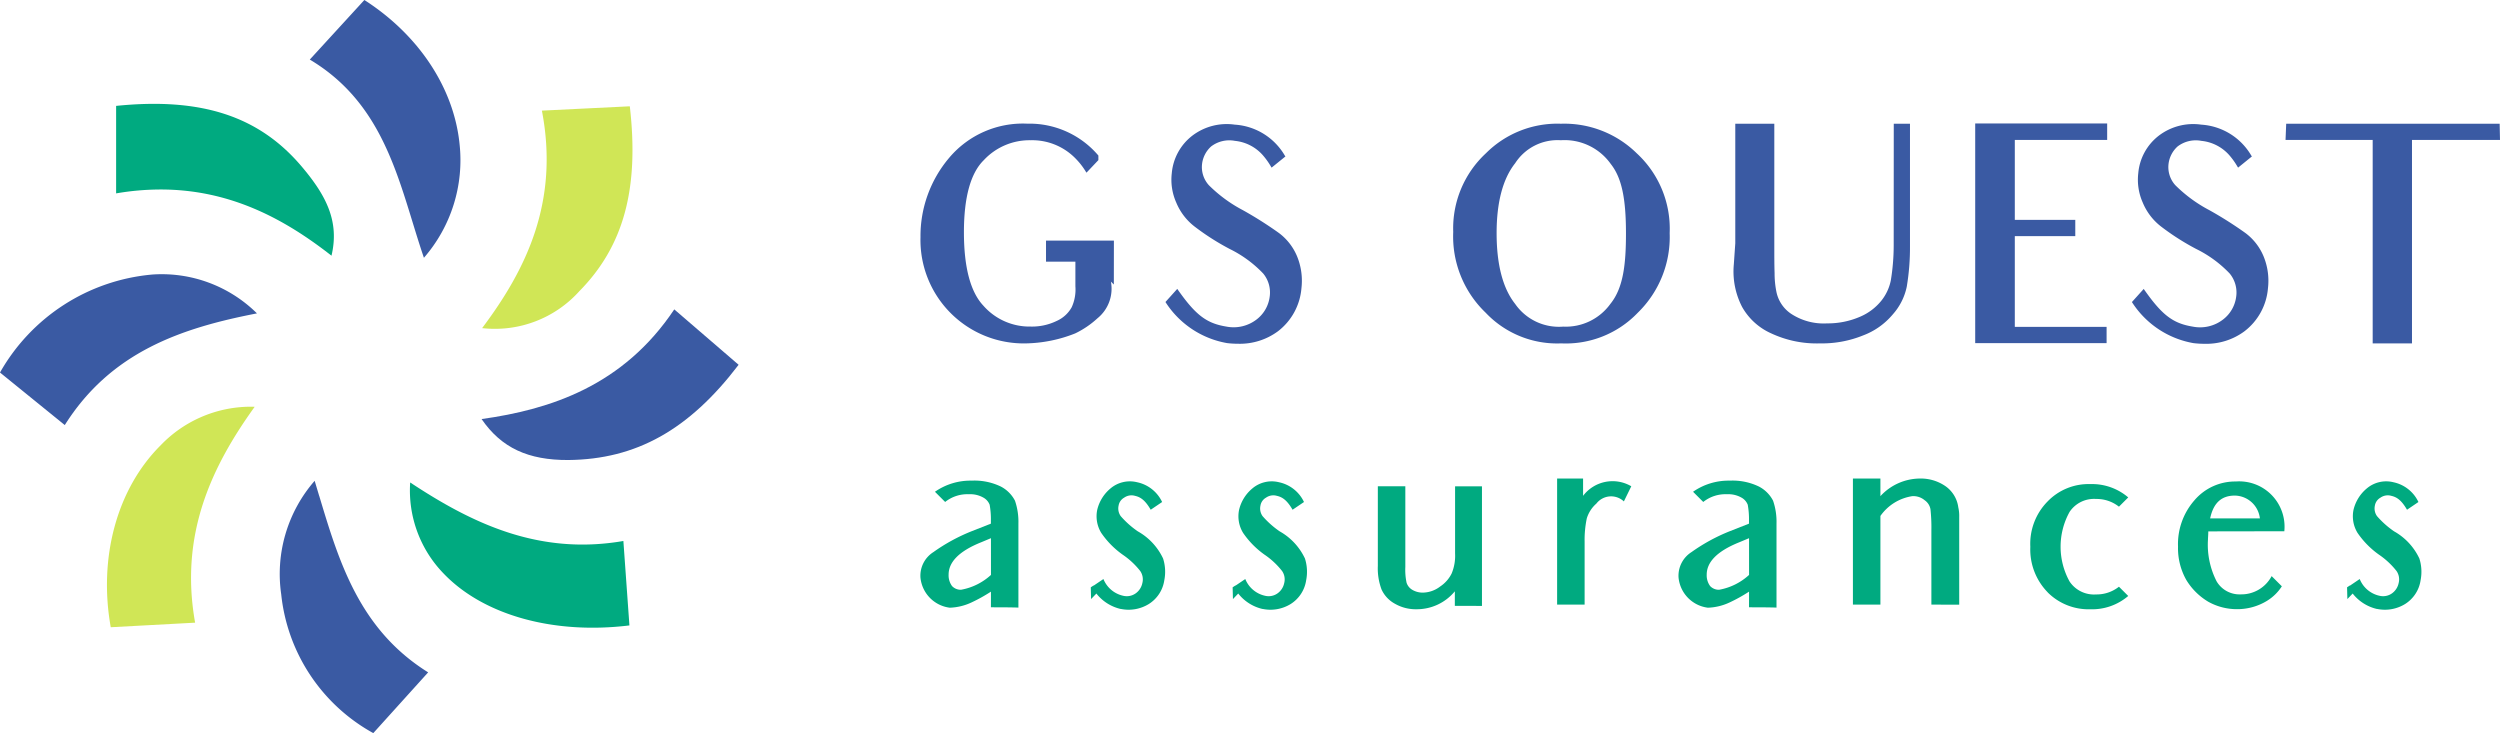 <svg xmlns="http://www.w3.org/2000/svg" width="219.094" height="64.249" viewBox="0 0 219.094 64.249">
  <g id="Groupe_5865" data-name="Groupe 5865" transform="translate(-200 -36.251)">
    <g id="Groupe_5770" data-name="Groupe 5770" transform="translate(280.67 47.069)">
      <path id="Tracé_7032" data-name="Tracé 7032" d="M90.92,240.37a33.486,33.486,0,0,0-3.16-2,12.342,12.342,0,0,1-2.975-2.185,2.363,2.363,0,0,1-.595-1.86,2.45,2.45,0,0,1,.792-1.533,2.624,2.624,0,0,1,2.088-.492,3.756,3.756,0,0,1,2.507,1.329,6.345,6.345,0,0,1,.657.937l.05.08,1.212-.981-.048-.064a5.474,5.474,0,0,0-4.387-2.722,4.976,4.976,0,0,0-3.724.965,4.657,4.657,0,0,0-1.8,3.284,4.925,4.925,0,0,0,.39,2.577,5.119,5.119,0,0,0,1.613,2.108,21.651,21.651,0,0,0,3.06,1.955,10.34,10.34,0,0,1,2.948,2.158,2.612,2.612,0,0,1,.571,2.014A2.985,2.985,0,0,1,89,247.929a3.3,3.3,0,0,1-2.675.648c-1.734-.28-2.687-1-4.249-3.219l-.06-.086-1.034,1.149.033.054a8.041,8.041,0,0,0,5.365,3.548,8.322,8.322,0,0,0,.969.058,5.624,5.624,0,0,0,3.5-1.1A5.3,5.3,0,0,0,92.9,245.21a5.635,5.635,0,0,0-.391-2.808,4.891,4.891,0,0,0-1.588-2.031" transform="translate(-59.514 -230.773)" fill="#3a5aa3"/>
      <path id="Tracé_7033" data-name="Tracé 7033" d="M192.177,233.248a9.065,9.065,0,0,0-6.613-2.557A8.845,8.845,0,0,0,179,233.275a8.971,8.971,0,0,0-2.871,6.9,9.257,9.257,0,0,0,2.844,7.079,8.617,8.617,0,0,0,6.615,2.687,8.732,8.732,0,0,0,6.717-2.687,9.266,9.266,0,0,0,2.793-6.976,8.993,8.993,0,0,0-2.923-7.03m-10.62.908a4.42,4.42,0,0,1,4.007-2.018,4.963,4.963,0,0,1,4.366,2.069c.952,1.2,1.34,2.967,1.34,6.1,0,2.7-.232,4.776-1.365,6.172a4.814,4.814,0,0,1-4.137,1.993,4.666,4.666,0,0,1-4.212-1.992c-1.076-1.357-1.622-3.443-1.622-6.2,0-2.7.546-4.765,1.621-6.122" transform="translate(-129.442 -230.666)" fill="#3a5aa3"/>
      <path id="Tracé_7034" data-name="Tracé 7034" d="M282.846,241.38a19.114,19.114,0,0,1-.255,3.06,4.175,4.175,0,0,1-.805,1.733,4.817,4.817,0,0,1-1.887,1.433,7.1,7.1,0,0,1-2.887.582,5.188,5.188,0,0,1-3.178-.855,3.048,3.048,0,0,1-1.275-1.952,8.131,8.131,0,0,1-.151-1.6c-.025-.69-.025-1.544-.025-2.533V230.691h-3.42v10.478l-.128,1.845a6.764,6.764,0,0,0,.727,3.734,5.472,5.472,0,0,0,2.546,2.314,9.43,9.43,0,0,0,4.29.88,9.6,9.6,0,0,0,3.771-.7,6.26,6.26,0,0,0,2.6-1.844h0a5.247,5.247,0,0,0,1.221-2.42,20.656,20.656,0,0,0,.283-3.5V230.691h-1.421Z" transform="translate(-197.557 -230.666)" fill="#3a5aa3"/>
      <path id="Tracé_7035" data-name="Tracé 7035" d="M348.693,249.846h11.515v-1.422h-8.044V240.47h5.3v-1.422h-5.3v-7.006h8.094V230.6H348.693Z" transform="translate(-256.261 -230.595)" fill="#3a5aa3"/>
      <path id="Tracé_7036" data-name="Tracé 7036" d="M410.439,240.37a33.458,33.458,0,0,0-3.159-2,12.35,12.35,0,0,1-2.976-2.185,2.362,2.362,0,0,1-.595-1.86,2.451,2.451,0,0,1,.792-1.533,2.625,2.625,0,0,1,2.088-.492,3.755,3.755,0,0,1,2.508,1.329,6.438,6.438,0,0,1,.657.937l.05.08,1.211-.981-.047-.064a5.475,5.475,0,0,0-4.387-2.722,4.974,4.974,0,0,0-3.723.965,4.652,4.652,0,0,0-1.8,3.284,4.927,4.927,0,0,0,.39,2.577,5.118,5.118,0,0,0,1.614,2.108,21.655,21.655,0,0,0,3.06,1.955,10.341,10.341,0,0,1,2.947,2.158,2.613,2.613,0,0,1,.571,2.014,2.985,2.985,0,0,1-1.123,1.993,3.293,3.293,0,0,1-2.675.648c-1.734-.28-2.687-1-4.248-3.219l-.06-.086-1.034,1.149.034.054a8.041,8.041,0,0,0,5.364,3.548,8.385,8.385,0,0,0,.969.058,5.619,5.619,0,0,0,3.5-1.1,5.292,5.292,0,0,0,2.056-3.772,5.621,5.621,0,0,0-.391-2.808,4.886,4.886,0,0,0-1.588-2.031" transform="translate(-294.334 -230.773)" fill="#3a5aa3"/>
      <path id="Tracé_7037" data-name="Tracé 7037" d="M470.057,230.691H451.35l-.058,1.422h7.637v17.829h3.445V232.113h7.713Z" transform="translate(-331.663 -230.665)" fill="#3a5aa3"/>
      <path id="Tracé_7038" data-name="Tracé 7038" d="M11,242.778h2.575v2.162a3.735,3.735,0,0,1-.324,1.833,2.8,2.8,0,0,1-1.3,1.193,4.945,4.945,0,0,1-2.293.5A5.381,5.381,0,0,1,5.5,246.624c-1.124-1.2-1.694-3.361-1.694-6.424s.586-5.188,1.744-6.32a5.473,5.473,0,0,1,4.09-1.743,5.305,5.305,0,0,1,3.837,1.489,6.348,6.348,0,0,1,1.012,1.266l.058.087,1.043-1.1v-.4l-.02-.024a7.923,7.923,0,0,0-6.211-2.77,8.443,8.443,0,0,0-6.852,3A10.6,10.6,0,0,0,0,240.636a9.058,9.058,0,0,0,9.279,9.305,12.265,12.265,0,0,0,4.281-.876,7.966,7.966,0,0,0,1.945-1.32,3.339,3.339,0,0,0,1.182-3.22l.257.258.005-3.851H11Z" transform="translate(0 -230.665)" fill="#3a5aa3"/>
    </g>
    <g id="Groupe_5772" data-name="Groupe 5772" transform="translate(200 36.251)">
      <path id="Tracé_7039" data-name="Tracé 7039" d="M268.6,113.808a10.451,10.451,0,0,0,2.949,8c3.509,3.651,9.657,5.341,16.265,4.528l-.53-7.4c-7.454,1.293-13.349-1.6-18.685-5.129" transform="translate(-232.653 -71.526)" fill="#00aa80"/>
      <path id="Tracé_7040" data-name="Tracé 7040" d="M210.04,95.945c-.141-.006-.283-.008-.423-.008a10.955,10.955,0,0,0-7.81,3.377c-3.837,3.816-5.468,9.843-4.378,15.949l7.394-.4c-1.386-7.76,1.47-13.709,5.218-18.916" transform="translate(-187.723 -60.294)" fill="#d0e656"/>
      <path id="Tracé_7041" data-name="Tracé 7041" d="M218.133,37.806c.719-3.025-.483-5.3-2.617-7.821-3.736-4.41-8.783-6.068-16.257-5.307v7.668a23.063,23.063,0,0,1,3.9-.341c6.216,0,11,2.691,14.972,5.8" transform="translate(-189.082 -15.398)" fill="#00aa80"/>
      <path id="Tracé_7042" data-name="Tracé 7042" d="M185.145,64.738a17.06,17.06,0,0,0-13.278,8.581l5.677,4.605c4.032-6.4,10.181-8.5,16.842-9.788a11.864,11.864,0,0,0-9.24-3.4" transform="translate(-171.867 -40.672)" fill="#3a5aa3"/>
      <path id="Tracé_7043" data-name="Tracé 7043" d="M253.953,19.473c.317,1.033.64,2.086.993,3.12a13.028,13.028,0,0,0,3.123-9.979c-.5-4.92-3.592-9.567-8.342-12.613l-4.782,5.221c5.675,3.385,7.366,8.9,9.008,14.25" transform="translate(-217.795 -0.001)" fill="#3a5aa3"/>
      <path id="Tracé_7044" data-name="Tracé 7044" d="M285.595,44.519a9.953,9.953,0,0,0,8.521-3.24c3.872-3.926,5.256-8.957,4.421-16.2l-7.705.379c1.538,8-1.383,13.929-5.237,19.06" transform="translate(-243.342 -15.763)" fill="#d0e656"/>
      <path id="Tracé_7045" data-name="Tracé 7045" d="M241.365,114.75q-.2-.665-.4-1.333a12.42,12.42,0,0,0-2.93,9.957,15.753,15.753,0,0,0,8.068,12.154l4.808-5.324c-6.03-3.76-7.814-9.7-9.543-15.454" transform="translate(-213.389 -71.28)" fill="#3a5aa3"/>
      <path id="Tracé_7046" data-name="Tracé 7046" d="M285.463,82.592c1.74,2.531,4.089,3.605,7.6,3.59,5.937-.055,10.583-2.64,14.926-8.346l-5.639-4.855c-4.462,6.682-10.834,8.767-16.882,9.611" transform="translate(-243.259 -45.867)" fill="#3a5aa3"/>
    </g>
    <g id="Groupe_5771" data-name="Groupe 5771" transform="translate(280.67 78.189)">
      <path id="Tracé_7047" data-name="Tracé 7047" d="M16.849,359.082v-.65a13.858,13.858,0,0,1-1.706.948,4.838,4.838,0,0,1-1.9.46,2.95,2.95,0,0,1-2.573-2.654,2.451,2.451,0,0,1,1.137-2.22,15.934,15.934,0,0,1,3.385-1.842l1.652-.65V352.2a7.11,7.11,0,0,0-.108-1.381,1.216,1.216,0,0,0-.542-.623,2.323,2.323,0,0,0-1.273-.3,3.118,3.118,0,0,0-2.085.677l-.894-.894a5.448,5.448,0,0,1,3.222-.975,5.314,5.314,0,0,1,2.546.515,2.9,2.9,0,0,1,1.246,1.246,5.691,5.691,0,0,1,.3,2v7.366s-.406-.027-2.41-.027Zm0-5.335-.84.352c-2.031.812-2.87,1.787-2.87,2.843a1.577,1.577,0,0,0,.3,1,1.041,1.041,0,0,0,.785.325,5.242,5.242,0,0,0,2.627-1.3Z" transform="translate(-10.675 -348.52)" fill="#00aa80"/>
      <path id="Tracé_7048" data-name="Tracé 7048" d="M66.971,358.23l.244-.162.406.542c-.027.027-.027.027-.623.65Zm2.627,1.9a3.792,3.792,0,0,1-2.518-1.95l1-.677a2.427,2.427,0,0,0,1.706,1.462,1.344,1.344,0,0,0,1.137-.217,1.464,1.464,0,0,0,.569-.894,1.286,1.286,0,0,0-.19-1.056,6.824,6.824,0,0,0-1.544-1.435,7.587,7.587,0,0,1-1.868-1.9,2.793,2.793,0,0,1-.352-2.031,3.474,3.474,0,0,1,1.164-1.869,2.626,2.626,0,0,1,2.329-.542,3.137,3.137,0,0,1,2.193,1.733l-1,.677c-.487-.839-.894-1.11-1.381-1.219a1.113,1.113,0,0,0-.948.162.98.98,0,0,0-.487.7,1.158,1.158,0,0,0,.19.921,8.013,8.013,0,0,0,1.489,1.327,5.328,5.328,0,0,1,2.221,2.383,3.827,3.827,0,0,1,.108,1.9,2.968,2.968,0,0,1-1.354,2.085,3.374,3.374,0,0,1-2.464.433" transform="translate(-52.048 -348.697)" fill="#00aa80"/>
      <path id="Tracé_7049" data-name="Tracé 7049" d="M113.869,358.23l.244-.162.406.542c-.027.027-.027.027-.623.65Zm2.627,1.9a3.792,3.792,0,0,1-2.518-1.95l1-.677a2.427,2.427,0,0,0,1.706,1.462,1.344,1.344,0,0,0,1.137-.217,1.464,1.464,0,0,0,.569-.894,1.286,1.286,0,0,0-.19-1.056,6.824,6.824,0,0,0-1.544-1.435,7.587,7.587,0,0,1-1.868-1.9,2.793,2.793,0,0,1-.352-2.031,3.474,3.474,0,0,1,1.164-1.869,2.626,2.626,0,0,1,2.329-.542,3.137,3.137,0,0,1,2.193,1.733l-1,.677c-.487-.839-.894-1.11-1.381-1.219a1.113,1.113,0,0,0-.948.162.98.98,0,0,0-.487.7,1.158,1.158,0,0,0,.19.921,8.013,8.013,0,0,0,1.489,1.327,5.328,5.328,0,0,1,2.221,2.383,3.827,3.827,0,0,1,.108,1.9,2.968,2.968,0,0,1-1.354,2.085,3.374,3.374,0,0,1-2.464.433" transform="translate(-86.514 -348.697)" fill="#00aa80"/>
      <path id="Tracé_7050" data-name="Tracé 7050" d="M168.634,361.029v-1.273a4.32,4.32,0,0,1-3.358,1.571,3.655,3.655,0,0,1-1.9-.487,2.706,2.706,0,0,1-1.165-1.246,5.268,5.268,0,0,1-.325-2.058v-6.986h2.41v7.068a5.459,5.459,0,0,0,.108,1.381,1.118,1.118,0,0,0,.461.6,1.774,1.774,0,0,0,.948.271,2.551,2.551,0,0,0,1.543-.542,2.912,2.912,0,0,0,1-1.137,4.038,4.038,0,0,0,.3-1.76v-5.876h2.356v10.48Z" transform="translate(-121.806 -349.872)" fill="#00aa80"/>
      <path id="Tracé_7051" data-name="Tracé 7051" d="M227,350a1.632,1.632,0,0,0-2.41.19,2.813,2.813,0,0,0-.84,1.3,9.158,9.158,0,0,0-.19,2.031v5.524h-2.41V347.995h2.275v1.517a3.241,3.241,0,0,1,4.225-.839Z" transform="translate(-165.358 -347.995)" fill="#00aa80"/>
      <path id="Tracé_7052" data-name="Tracé 7052" d="M267.48,359.082v-.65a13.858,13.858,0,0,1-1.706.948,4.838,4.838,0,0,1-1.9.46,2.95,2.95,0,0,1-2.573-2.654,2.452,2.452,0,0,1,1.137-2.22,15.935,15.935,0,0,1,3.385-1.842l1.652-.65V352.2a7.111,7.111,0,0,0-.108-1.381,1.216,1.216,0,0,0-.542-.623,2.323,2.323,0,0,0-1.273-.3,3.118,3.118,0,0,0-2.085.677l-.894-.894a5.448,5.448,0,0,1,3.222-.975,5.314,5.314,0,0,1,2.546.515,2.9,2.9,0,0,1,1.246,1.246,5.692,5.692,0,0,1,.3,2v7.366s-.406-.027-2.41-.027Zm0-5.335-.84.352c-2.031.812-2.87,1.787-2.87,2.843a1.576,1.576,0,0,0,.3,1,1.041,1.041,0,0,0,.785.325,5.242,5.242,0,0,0,2.627-1.3Z" transform="translate(-194.868 -348.52)" fill="#00aa80"/>
      <path id="Tracé_7053" data-name="Tracé 7053" d="M325.809,359.044v-6.526a14.709,14.709,0,0,0-.081-1.841,1.226,1.226,0,0,0-.514-.785,1.536,1.536,0,0,0-1.083-.352,4.181,4.181,0,0,0-2.789,1.733v7.772h-2.41V347.995h2.41v1.544a4.742,4.742,0,0,1,3.439-1.544,3.808,3.808,0,0,1,2.194.623,2.689,2.689,0,0,1,1.192,1.9,3.366,3.366,0,0,1,.081.84v7.691Z" transform="translate(-237.217 -347.995)" fill="#00aa80"/>
      <path id="Tracé_7054" data-name="Tracé 7054" d="M379.1,359.312a5.367,5.367,0,0,1-1.517-3.981,5.284,5.284,0,0,1,1.517-3.981,4.982,4.982,0,0,1,3.737-1.517A4.875,4.875,0,0,1,386.163,351l-.813.813a3.144,3.144,0,0,0-2-.677,2.575,2.575,0,0,0-2.329,1.137,6.3,6.3,0,0,0,0,6.093,2.574,2.574,0,0,0,2.329,1.137,3.146,3.146,0,0,0,2-.677l.813.812a4.875,4.875,0,0,1-3.331,1.165,5.062,5.062,0,0,1-3.737-1.49" transform="translate(-280.32 -349.346)" fill="#00aa80"/>
      <path id="Tracé_7055" data-name="Tracé 7055" d="M429.072,353.377c0,.3-.027.542-.027.7a7.057,7.057,0,0,0,.759,3.683,2.33,2.33,0,0,0,2.112,1.137,3,3,0,0,0,2.708-1.6l.894.893a4.082,4.082,0,0,1-1.3,1.273,4.992,4.992,0,0,1-2.627.731,5.135,5.135,0,0,1-2.518-.65,5.588,5.588,0,0,1-1.922-1.9,5.647,5.647,0,0,1-.731-2.925,5.825,5.825,0,0,1,1.435-4.062,4.683,4.683,0,0,1,3.629-1.652,3.974,3.974,0,0,1,4.252,4.36Zm.163-1.137h4.359a2.249,2.249,0,0,0-2.193-2c-1.138,0-1.869.6-2.167,2" transform="translate(-316.213 -348.746)" fill="#00aa80"/>
      <path id="Tracé_7056" data-name="Tracé 7056" d="M482.306,358.23l.244-.162.406.542-.623.65Zm2.627,1.9a3.791,3.791,0,0,1-2.518-1.95l1-.677a2.427,2.427,0,0,0,1.706,1.462,1.346,1.346,0,0,0,1.138-.217,1.468,1.468,0,0,0,.569-.894,1.289,1.289,0,0,0-.19-1.056,6.83,6.83,0,0,0-1.543-1.435,7.589,7.589,0,0,1-1.869-1.9,2.793,2.793,0,0,1-.353-2.031,3.476,3.476,0,0,1,1.164-1.869,2.626,2.626,0,0,1,2.329-.542,3.138,3.138,0,0,1,2.194,1.733l-1,.677c-.488-.839-.894-1.11-1.381-1.219a1.113,1.113,0,0,0-.948.162.982.982,0,0,0-.488.7,1.16,1.16,0,0,0,.19.921,8,8,0,0,0,1.489,1.327,5.326,5.326,0,0,1,2.22,2.383,3.825,3.825,0,0,1,.109,1.9,2.968,2.968,0,0,1-1.354,2.085,3.373,3.373,0,0,1-2.464.433" transform="translate(-357.285 -348.697)" fill="#00aa80"/>
    </g>
  </g>
</svg>
